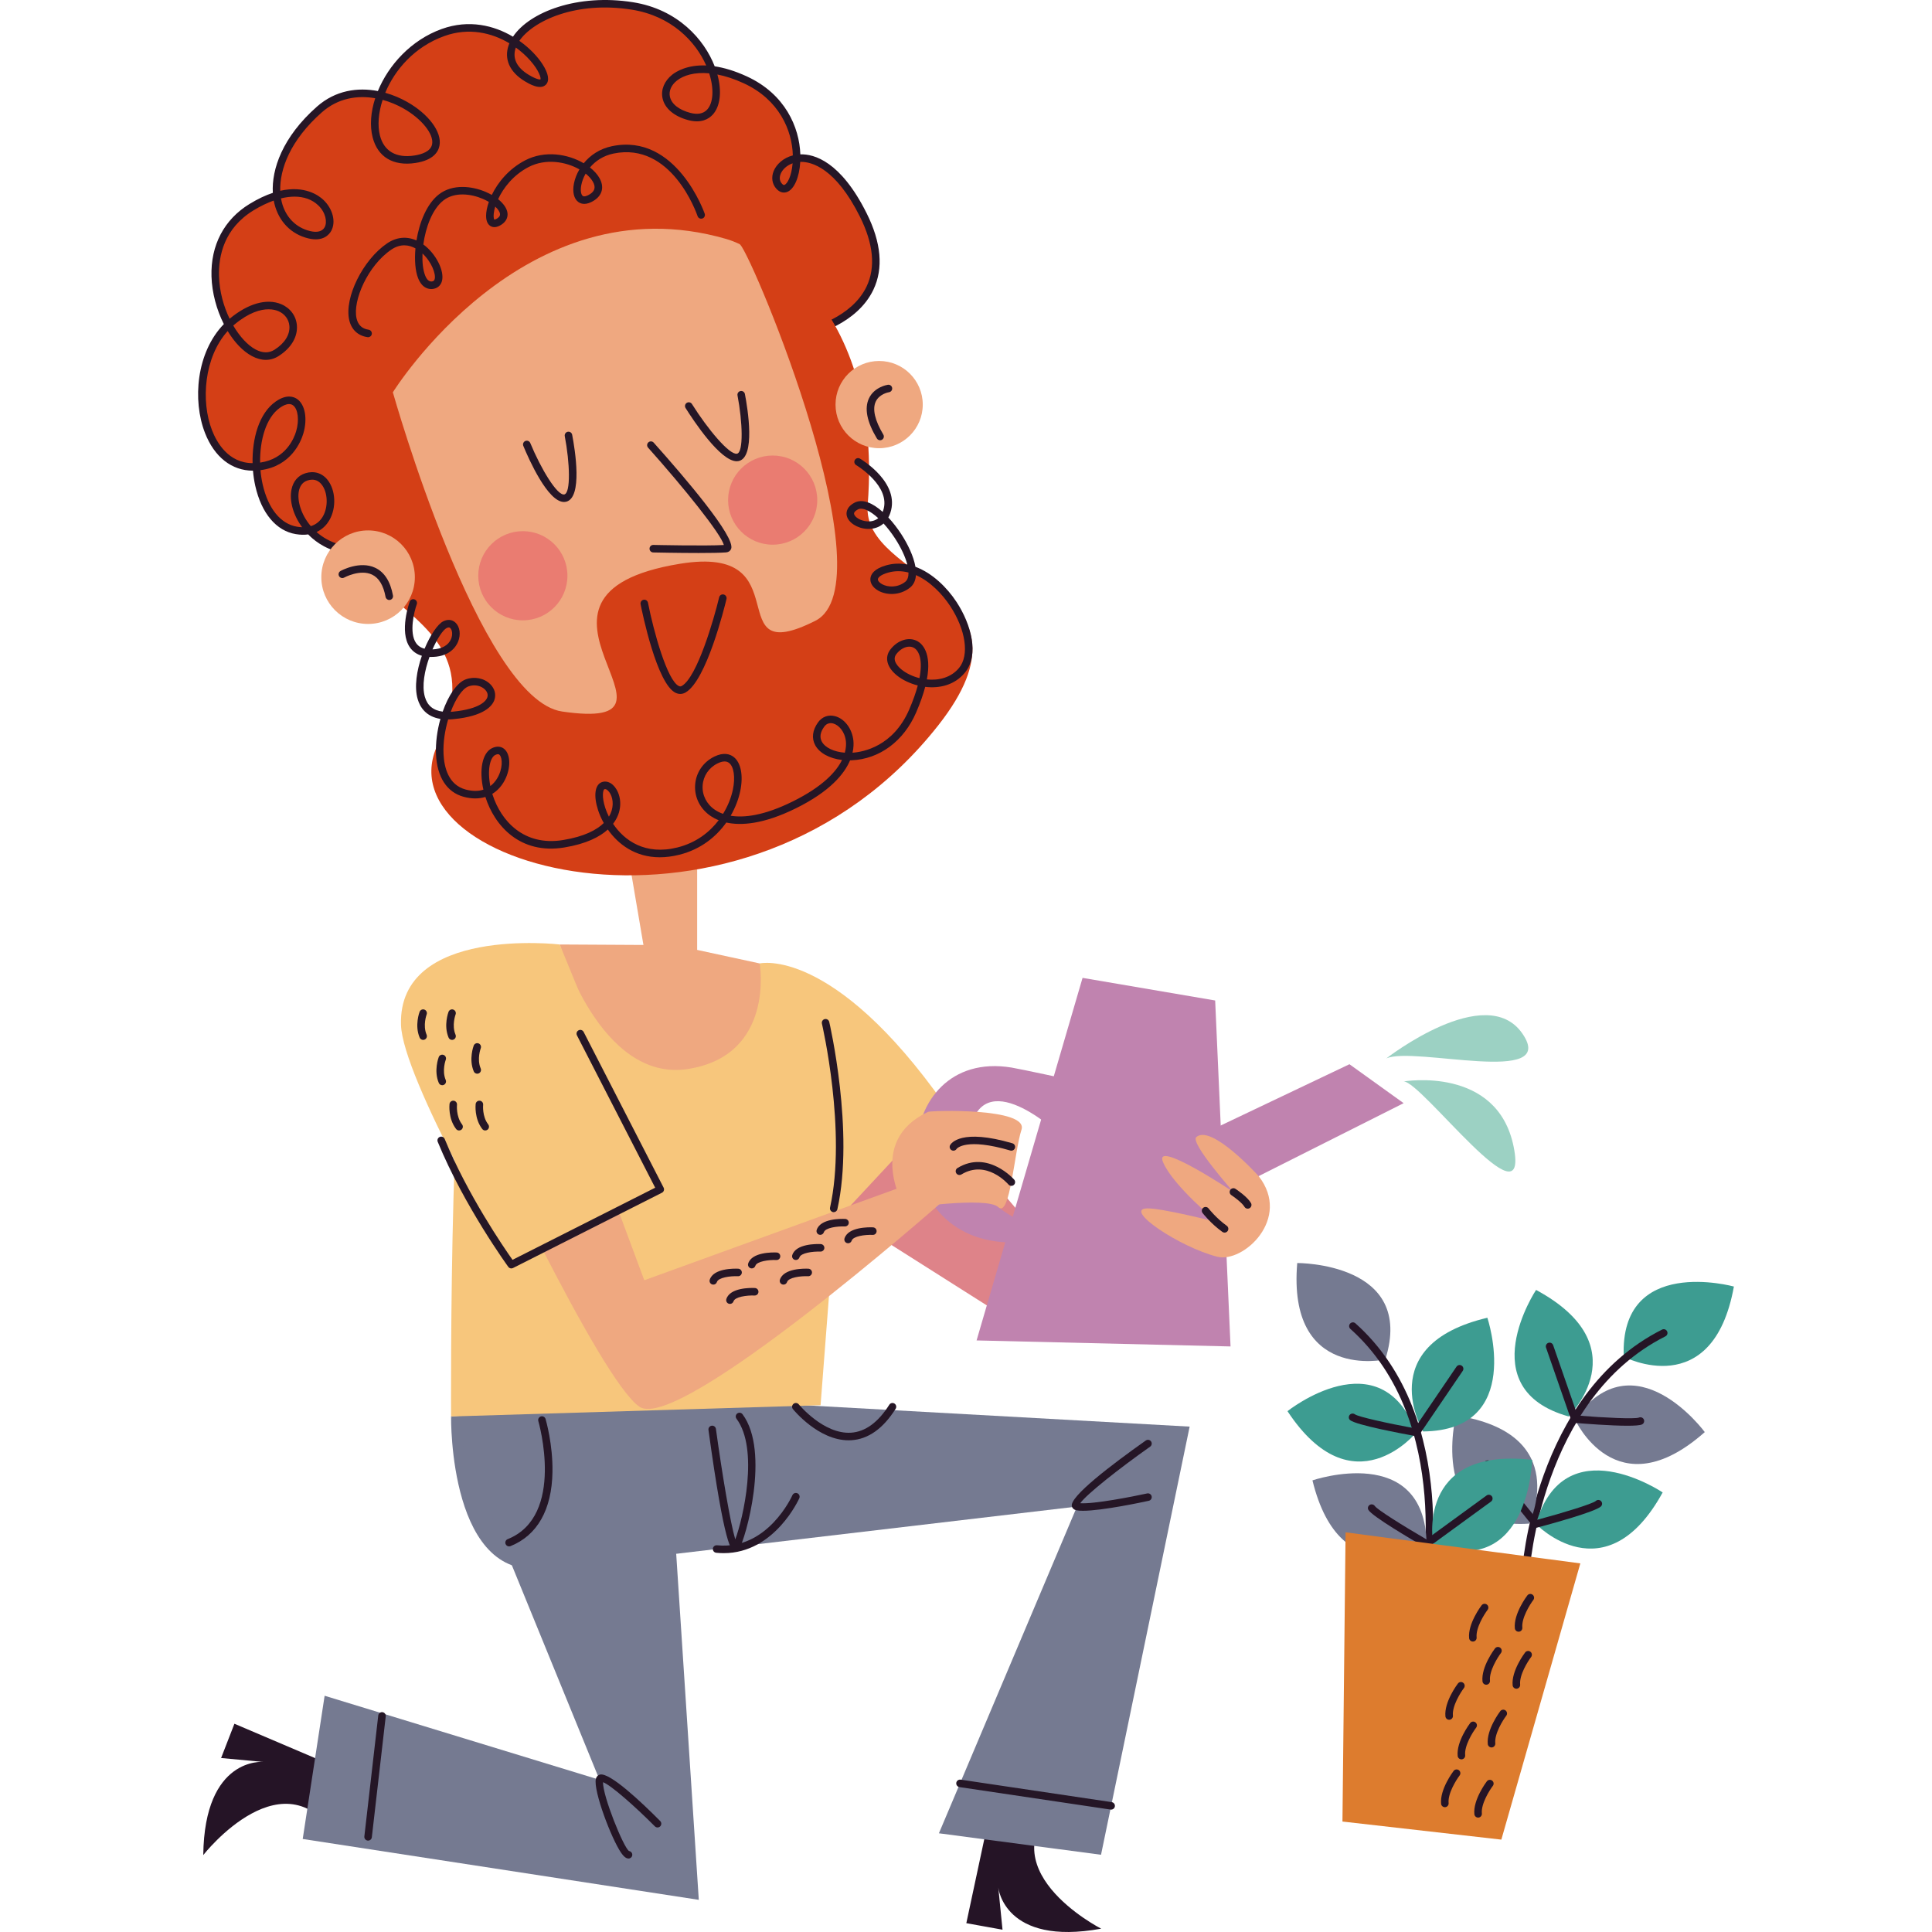 <?xml version="1.0" encoding="UTF-8"?>
<!-- Generator: Adobe Illustrator 25.1.0, SVG Export Plug-In . SVG Version: 6.00 Build 0)  -->
<svg xmlns="http://www.w3.org/2000/svg" xmlns:xlink="http://www.w3.org/1999/xlink" version="1.1" id="Capa_1" x="0px" y="0px" viewBox="0 0 500 500" style="enable-background:new 0 0 500 500;" xml:space="preserve" width="512" height="512">
<g>
	<g>
		<g>
			<path style="fill:#3D9C91;" d="M420.226,351.121c0,0,23.028,12.077,28.504-18.166     C448.73,332.955,419.118,324.765,420.226,351.121z"/>
			<path style="fill:#757A91;" d="M407.562,367.265c0,0,10.621,23.735,33.633,3.362     C441.195,370.627,422.997,345.873,407.562,367.265z"/>
			<path style="fill:#3D9C91;" d="M405.938,366.57c0,0,18.638-18.132-8.403-32.739C397.535,333.831,380.544,359.429,405.938,366.57z     "/>
			<path style="fill:#251426;" d="M394.837,408.05c0.514,0,0.944-0.401,0.972-0.919c0.027-0.449,2.932-45.055,35.2-61.289     c0.48-0.242,0.675-0.828,0.433-1.308c-0.241-0.482-0.827-0.676-1.308-0.433c-33.284,16.746-36.245,62.46-36.269,62.919     c-0.03,0.538,0.381,0.997,0.917,1.028C394.801,408.049,394.82,408.05,394.837,408.05z"/>
			<path style="fill:#251426;" d="M421.197,368.98c1.821,0,3.229-0.091,3.751-0.335c0.488-0.227,0.698-0.808,0.471-1.295     c-0.227-0.485-0.801-0.694-1.287-0.475c-1.057,0.399-8.767,0.049-15.856-0.53l-6.323-18.218c-0.179-0.509-0.733-0.776-1.241-0.6     c-0.508,0.176-0.776,0.732-0.601,1.24l6.533,18.818c0.128,0.363,0.457,0.619,0.839,0.651     C410.058,368.451,416.82,368.98,421.197,368.98z"/>
			<path style="fill:#3D9C91;" d="M397.5,394.415c0,0,18.002,18.764,32.797-8.175C430.297,386.24,404.818,369.072,397.5,394.415z"/>
			<path style="fill:#757A91;" d="M395.736,394.309c0,0,11.433-23.355-18.95-27.989C376.786,366.32,369.422,396.148,395.736,394.309     z"/>
			<path style="fill:#251426;" d="M397.501,395.389c0.084,0,0.167-0.01,0.251-0.032c3.538-0.943,15.188-4.124,16.581-5.504     c0.382-0.379,0.384-0.995,0.006-1.378c-0.377-0.381-0.989-0.384-1.372-0.011c-0.859,0.73-8.237,3-15.104,4.846l-12.097-15.018     c-0.339-0.421-0.955-0.485-1.37-0.147c-0.419,0.337-0.485,0.951-0.148,1.369l12.494,15.512     C396.93,395.259,397.21,395.389,397.501,395.389z"/>
		</g>
		<g>
			<path style="fill:#757A91;" d="M358.522,351.826c0,0-25.377,5.672-22.799-24.954     C335.723,326.872,366.446,326.666,358.522,351.826z"/>
			<path style="fill:#3D9C91;" d="M366.551,370.709c0,0-16.428,20.156-33.35-5.501C333.201,365.208,357.211,346.039,366.551,370.709     z"/>
			<path style="fill:#3D9C91;" d="M368.3,370.46c0,0-13.281-22.355,16.629-29.427C384.929,341.033,394.677,370.169,368.3,370.46z"/>
			<path style="fill:#251426;" d="M368.487,413.433c0.451,0,0.856-0.315,0.951-0.774c0.095-0.451,9.124-45.362-18.658-70.188     c-0.403-0.357-1.016-0.324-1.376,0.078c-0.358,0.401-0.324,1.017,0.078,1.376c26.934,24.067,18.14,67.895,18.049,68.334     c-0.11,0.527,0.226,1.043,0.754,1.153C368.352,413.427,368.421,413.433,368.487,413.433z"/>
			<path style="fill:#251426;" d="M366.55,371.683c0.32,0,0.622-0.157,0.805-0.426l11.2-16.471c0.303-0.445,0.188-1.051-0.257-1.354     c-0.441-0.3-1.05-0.188-1.353,0.258l-10.845,15.947c-7.001-1.287-14.546-2.956-15.45-3.614c-0.421-0.31-1.037-0.243-1.362,0.169     c-0.323,0.413-0.285,0.99,0.116,1.328c1.499,1.264,13.37,3.494,16.972,4.147C366.434,371.678,366.493,371.683,366.55,371.683z"/>
			<path style="fill:#757A91;" d="M369.205,399.541c0,0-22.263,13.436-29.542-16.424     C339.663,383.118,368.731,373.167,369.205,399.541z"/>
			<path style="fill:#3D9C91;" d="M370.936,399.898c0,0-4.965-25.524,25.577-22.097     C396.513,377.801,395.867,408.517,370.936,399.898z"/>
			<path style="fill:#251426;" d="M369.205,400.515c0.202,0,0.403-0.063,0.575-0.186l16.099-11.729     c0.434-0.317,0.529-0.927,0.213-1.362c-0.318-0.437-0.929-0.53-1.362-0.214l-15.585,11.357     c-6.158-3.574-12.698-7.689-13.328-8.612c-0.295-0.434-0.896-0.579-1.34-0.301c-0.443,0.28-0.601,0.836-0.339,1.29     c0.988,1.695,11.41,7.797,14.58,9.627C368.87,400.473,369.037,400.515,369.205,400.515z"/>
		</g>
		<polygon style="fill:#DD7C2E;" points="388.546,476.093 408.99,404.604 348.233,396.565 347.426,471.414   "/>
		<path style="fill:#251426;" d="M392.439,437.039c0.032,0,0.065-0.002,0.097-0.005c0.537-0.052,0.927-0.53,0.875-1.066    c-0.245-2.473,1.97-5.99,2.843-7.137c0.327-0.428,0.244-1.04-0.185-1.366c-0.421-0.324-1.035-0.244-1.364,0.185    c-0.148,0.194-3.602,4.776-3.235,8.511C391.522,436.663,391.944,437.039,392.439,437.039z"/>
		<path style="fill:#251426;" d="M393.008,422.285c0.032,0,0.065-0.002,0.097-0.005c0.537-0.052,0.927-0.53,0.875-1.066    c-0.244-2.464,1.97-5.989,2.843-7.139c0.323-0.428,0.242-1.04-0.186-1.365c-0.43-0.325-1.041-0.245-1.364,0.186    c-0.148,0.193-3.6,4.776-3.233,8.511C392.091,421.909,392.513,422.285,393.008,422.285z"/>
		<path style="fill:#251426;" d="M384.633,436.005c0.032,0,0.065-0.002,0.099-0.005c0.535-0.053,0.925-0.53,0.873-1.066    c-0.245-2.464,1.968-5.988,2.841-7.138c0.325-0.428,0.244-1.039-0.185-1.365c-0.428-0.325-1.041-0.243-1.364,0.185    c-0.148,0.194-3.602,4.776-3.231,8.511C383.716,435.63,384.139,436.005,384.633,436.005z"/>
		<path style="fill:#251426;" d="M381.176,424.832c0.032,0,0.065-0.002,0.097-0.005c0.537-0.052,0.927-0.53,0.875-1.066    c-0.245-2.473,1.97-5.99,2.843-7.137c0.327-0.428,0.244-1.04-0.185-1.366c-0.422-0.323-1.037-0.245-1.364,0.185    c-0.148,0.194-3.602,4.776-3.235,8.511C380.259,424.456,380.681,424.832,381.176,424.832z"/>
		<path style="fill:#251426;" d="M386.007,452.236c0.032,0,0.065-0.002,0.097-0.005c0.537-0.052,0.927-0.53,0.875-1.066    c-0.245-2.473,1.968-5.99,2.841-7.138c0.327-0.428,0.244-1.039-0.185-1.365c-0.422-0.324-1.039-0.245-1.364,0.186    c-0.148,0.193-3.6,4.775-3.233,8.51C385.09,451.86,385.513,452.236,386.007,452.236z"/>
		<path style="fill:#251426;" d="M375.043,445.075c0.032,0,0.065-0.002,0.097-0.005c0.537-0.052,0.927-0.53,0.875-1.066    c-0.245-2.473,1.97-5.99,2.843-7.137c0.327-0.428,0.244-1.04-0.185-1.366c-0.422-0.323-1.035-0.245-1.364,0.185    c-0.148,0.194-3.602,4.776-3.235,8.511C374.126,444.699,374.548,445.075,375.043,445.075z"/>
		<path style="fill:#251426;" d="M378.213,455.318c0.032,0,0.065-0.002,0.097-0.005c0.537-0.052,0.927-0.53,0.875-1.066    c-0.245-2.473,1.969-5.99,2.843-7.137c0.327-0.428,0.244-1.04-0.185-1.366c-0.422-0.323-1.037-0.245-1.364,0.185    c-0.148,0.194-3.602,4.776-3.235,8.511C377.296,454.942,377.718,455.318,378.213,455.318z"/>
		<path style="fill:#251426;" d="M382.534,470.39c0.032,0,0.065-0.002,0.097-0.004c0.537-0.053,0.927-0.531,0.875-1.066    c-0.245-2.474,1.968-5.991,2.841-7.139c0.327-0.428,0.244-1.039-0.185-1.365c-0.422-0.323-1.039-0.245-1.364,0.186    c-0.148,0.193-3.6,4.775-3.233,8.509C381.617,470.015,382.04,470.39,382.534,470.39z"/>
		<path style="fill:#251426;" d="M373.928,467.7c0.032,0,0.065-0.002,0.097-0.005c0.537-0.052,0.927-0.53,0.875-1.066    c-0.245-2.473,1.969-5.99,2.843-7.137c0.327-0.428,0.244-1.04-0.185-1.366c-0.422-0.324-1.035-0.244-1.364,0.185    c-0.148,0.194-3.602,4.776-3.235,8.511C373.01,467.324,373.433,467.7,373.928,467.7z"/>
	</g>
	<g>
		<g>
			<path style="fill:#D43F16;" d="M209.778,85.815c0,0,25.803-5.824,13.638-30.189c-12.164-24.365-26.171-12.201-21.748-7.409     c4.423,4.792,10.411-18.696-8.757-27.543s-27.078,6.163-14.505,9.481c12.573,3.317,8.309-24.922-14.704-28.608     s-39.621,11.284-27.367,18.656s-2.122-18.799-21.658-11.795s-24.205,35.386-7.311,32.806c16.894-2.58-9.201-26.54-24.683-12.901     s-13.346,29.857-2.656,32.437s4.967-19.298-14.938-7.134s-3.492,43.994,6.46,37.728c9.952-6.266,1.344-18.799-11.492-8.109     s-9.15,38.313,5.963,37.587s14.744-22.287,5.898-16.114c-8.847,6.173-7.148,30.584,4.792,32.562s10.69-16.437,2.58-13.857     s0.492,24.785,20.335,17.553"/>
			<path style="fill:#251626;" d="M80.831,139.313c-0.371-0.321-0.729-0.657-1.068-1.006c-0.936,0.132-2.002,0.126-3.214-0.077     c-5.056-0.837-8.873-5.374-10.474-12.446c-0.285-1.265-0.489-2.604-0.605-3.974c-0.008,0-0.015,0-0.025,0     c-5.473-0.001-9.967-3.528-12.395-9.767c-3.284-8.436-2.232-20.843,4.879-28.165c-1.867-3.697-3.069-8.08-3.195-12.341     c-0.236-8.068,3.26-14.727,9.846-18.753c2.207-1.348,4.213-2.272,6.028-2.874c-0.341-6.085,2.474-14.438,11.431-22.329     c4.807-4.236,10.55-5.012,15.752-4.019c2.761-6.715,8.595-13.218,16.555-16.072c7.014-2.514,13.501-0.919,18.411,2.005     c4.264-6.389,16.721-11.215,31.097-8.91c11.579,1.854,18.418,9.63,21.105,16.577c2.381,0.353,5.159,1.15,8.359,2.627     c9.861,4.552,13.562,13.11,13.809,20.158c3.528-0.122,10.434,1.773,17.158,15.244c3.789,7.589,4.38,14.239,1.758,19.767     c-4.297,9.06-15.575,11.698-16.053,11.807c-0.529,0.115-1.048-0.212-1.165-0.736c-0.12-0.524,0.209-1.046,0.735-1.165     c0.108-0.024,10.827-2.529,14.723-10.74c2.352-4.96,1.766-11.037-1.741-18.063c-6.321-12.662-12.571-14.169-15.179-14.169     c-0.089-0.001-0.171,0.004-0.257,0.005c-0.226,4.004-1.583,7.112-3.42,7.789c-0.561,0.206-1.652,0.37-2.736-0.808     c-1.144-1.238-1.406-2.982-0.702-4.663c0.689-1.651,2.424-3.349,4.936-3.997c-0.16-6.481-3.534-14.435-12.685-18.659     c-2.5-1.154-4.788-1.883-6.841-2.28c1.203,4.362,0.761,8.275-1.227,10.416c-1.043,1.122-2.98,2.269-6.276,1.401     c-3.699-0.976-6.141-3.051-6.696-5.694c-0.459-2.185,0.474-4.451,2.495-6.063c1.01-0.805,3.874-2.61,8.809-2.39     c-2.715-6.183-8.961-12.798-19.217-14.441c-14.51-2.321-25.579,2.889-29.139,8.057c2.651,1.869,4.725,4.08,6.011,6.078     c1.538,2.383,1.846,4.252,0.868,5.261c-1.479,1.526-4.47-0.275-5.454-0.867c-3.962-2.382-5.477-5.823-4.156-9.439     c0.049-0.13,0.099-0.261,0.154-0.391c-4.548-2.723-10.493-4.152-16.825-1.882c-7.733,2.772-12.835,8.748-15.303,14.688     c2.038,0.568,3.958,1.391,5.665,2.358c5.577,3.158,9.024,7.799,8.38,11.288c-0.306,1.675-1.638,3.816-6.236,4.518     c-5.737,0.876-9.787-1.548-11.079-6.658c-0.759-2.994-0.487-6.531,0.674-10.098c-4.609-0.8-9.604-0.054-13.781,3.622     c-8.234,7.255-10.961,14.799-10.795,20.329c6.373-1.443,9.988,1.234,11.162,2.35c2.445,2.325,3.302,5.698,2.036,8.02     c-0.489,0.899-2.044,2.892-5.929,1.955c-4.432-1.069-7.631-4.338-8.778-8.966c-0.067-0.268-0.126-0.544-0.177-0.826     c-1.68,0.591-3.442,1.44-5.248,2.543c-7.644,4.671-9.065,11.841-8.913,17.033c0.118,3.996,1.195,7.818,2.744,11.01     c0.002-0.001,0.004-0.003,0.006-0.005c4.753-3.956,9.619-5.33,13.341-3.768c2.341,0.981,3.859,3.023,4.061,5.463     c0.247,3.011-1.49,5.923-4.767,7.987c-2.048,1.288-4.422,1.284-6.862-0.016c-2.356-1.256-4.531-3.576-6.283-6.477     c-6.106,6.764-6.98,18.155-4.057,25.662c1.25,3.215,4.257,8.495,10.504,8.525c-0.131-6.329,1.652-12.926,5.99-15.953     c2.847-1.987,4.725-1.231,5.593-0.607c2.032,1.466,2.668,5.126,1.547,8.901c-0.601,2.03-3.128,8.446-11.082,9.474     c0.105,1.264,0.293,2.502,0.559,3.678c1.416,6.26,4.656,10.252,8.892,10.954c0.466,0.077,0.904,0.12,1.317,0.133     c-2.266-3.101-3.357-6.774-2.742-9.777c0.43-2.104,1.692-3.588,3.551-4.18c2.232-0.711,4.339-0.097,5.762,1.687     c2.141,2.677,2.346,7.284,0.466,10.488c-0.561,0.957-1.581,2.239-3.294,3.025c0.057,0.051,0.116,0.102,0.175,0.153     c2.58,2.225,8.247,5.473,17.189,2.213c0.508-0.181,1.064,0.077,1.248,0.581c0.185,0.506-0.076,1.065-0.582,1.249     c-2.963,1.08-5.608,1.506-7.937,1.506C86.586,143.387,82.864,141.065,80.831,139.313z M79.585,124.342     c-1.482,0.471-2.03,1.735-2.232,2.714c-0.485,2.377,0.462,6.02,3.088,9.109c1.578-0.484,2.533-1.519,3.102-2.491     c1.448-2.47,1.307-6.264-0.306-8.286c-0.666-0.832-1.48-1.25-2.434-1.25C80.42,124.137,80.013,124.206,79.585,124.342z      M72.476,105.507c-3.642,2.54-5.252,8.435-5.157,14.215c6.677-0.955,8.805-6.355,9.315-8.074c0.86-2.898,0.508-5.807-0.82-6.766     c-0.304-0.219-0.645-0.309-0.997-0.309C74.019,104.572,73.151,105.035,72.476,105.507z M60.682,83.983     c-0.107,0.088-0.211,0.178-0.316,0.268c1.705,2.919,3.783,5.128,5.756,6.181c1.813,0.969,3.465,0.997,4.908,0.087     c2.641-1.663,4.049-3.914,3.863-6.178c-0.141-1.701-1.214-3.131-2.871-3.826c-0.518-0.218-1.37-0.47-2.525-0.47     C67.456,80.045,64.465,80.832,60.682,83.983z M72.723,51.342c0.053,0.316,0.118,0.622,0.19,0.92     c0.967,3.899,3.642,6.648,7.343,7.541c1.834,0.446,3.17,0.09,3.762-0.994c0.721-1.323,0.295-3.809-1.669-5.675     c-1.576-1.5-3.675-2.244-6.122-2.244C75.125,50.89,73.951,51.041,72.723,51.342z M202.046,44.966     c-0.238,0.572-0.512,1.669,0.337,2.59c0.369,0.398,0.552,0.33,0.632,0.301c0.725-0.267,1.838-2.211,2.114-5.59     C203.561,42.821,202.49,43.908,202.046,44.966z M98.321,35.039c1.031,4.08,4.198,5.926,8.898,5.211     c1.911-0.292,4.263-1.04,4.613-2.945c0.48-2.6-2.714-6.573-7.423-9.24c-1.621-0.917-3.448-1.695-5.385-2.219     C97.916,29.24,97.682,32.511,98.321,35.039z M175.172,20.864c-1.456,1.16-2.112,2.668-1.804,4.137     c0.4,1.895,2.327,3.431,5.288,4.212c1.897,0.498,3.364,0.217,4.348-0.844c1.621-1.745,1.821-5.403,0.533-9.394     C179.691,18.621,176.856,19.522,175.172,20.864z M139.873,20.566c0.177-0.363-0.329-2.272-2.637-4.89     c-1.039-1.177-2.299-2.335-3.741-3.375c-0.974,2.721,0.181,5.164,3.343,7.066c2.175,1.309,2.934,1.201,3.026,1.196     C139.869,20.564,139.873,20.564,139.873,20.566z"/>
		</g>
		<polygon style="fill:#DE8389;" points="215.766,312.733 264.908,343.866 315.169,327.291 308.701,321.284 275.3,327.291     237.426,282.805   "/>
		<path style="fill:#F7C67C;" d="M196.612,249.336c0,0,18.901-4.552,47.854,36.525l-28.463,30.562l-28.937-27.031L196.612,249.336z"/>
		<path style="fill:#757A91;" d="M116.739,366.586c0,0-0.683,44.188,25.272,39.034L116.739,366.586z"/>
		<path style="fill:#251426;" d="M257.484,463.096l-7.401,34.619l9.367,1.691l-1.089-10.898c0,0,1.497,15.209,26.623,10.633    c0,0-31.046-15.822-10.053-34.075L257.484,463.096z"/>
		<path style="fill:#251426;" d="M93.237,459.975l-32.57-13.872l-3.448,8.872l10.905,1.011c0,0-15.215-1.434-15.519,24.104    c0,0,21.456-27.456,35.367-3.365L93.237,459.975z"/>
		<path style="fill:#757A91;" d="M250.08,282.803"/>
		<g>
			<path style="fill:#C083AF;" d="M277.805,279.629c0,0-13.51-2.933-16.001-3.343c-31.624-5.207-34.092,45.377,0.365,45.271     l1.247-5.995c0,0-16.418-7.014-12.277-23.72c4.141-16.707,23.809,2.39,23.809,2.39L277.805,279.629z"/>
			<polygon style="fill:#C083AF;" points="280.166,253.071 252.737,346.903 318.463,348.459 314.483,258.926    "/>
			<polygon style="fill:#C083AF;" points="309.595,294.284 349.235,275.421 363.26,285.499 305.53,314.543    "/>
		</g>
		<polygon style="fill:#757A91;" points="172.36,361.688 180.846,491.677 78.342,475.925 84.013,438.859 155.155,460.605     116.739,366.586   "/>
		<polygon style="fill:#757A91;" points="172.36,361.688 307.88,369.207 284.945,480.01 242.991,474.452 278.727,389.896     166.971,403.062   "/>
		<path style="fill:#F7C67C;" d="M212.363,363.668l-95.625,2.919c0,0-0.626-113.53,6.936-114.421    c76.293-8.989,96.699,7.534,96.699,7.534L212.363,363.668z"/>
		<path style="fill:#EFA880;" d="M180.422,212.206v33.628l16.19,3.503c0,0,4.072,23.82-18.614,27.323    c-22.685,3.503-33.141-32.227-33.141-32.227l21.665,0.121l-4.904-28.845L180.422,212.206z"/>
		<path style="fill:#EFA880;" d="M101.671,101.528c0,0,33.995-54.804,86.227-39.699c39.079,11.301,53.056,137.805-7.05,144.084    C138.242,210.364,88.924,131.609,101.671,101.528z"/>
		<path style="fill:#D43F16;" d="M101.671,101.528c0,0,22.401,79.489,43.797,82.611c38.399,5.603-19.251-30.078,30.466-38.23    c31.88-5.227,9.701,27.473,35.041,14.77c19.058-9.554-15.708-93.161-19.389-97.363c-3.682-4.202,37.596,9.106,32.965,67.406    c-1.553,19.554,46.355,21.315,18.26,57.007c-49.876,63.363-144.809,37.354-129.529,4.942    C134.303,148.082,59.063,161.48,101.671,101.528z"/>
		<path style="fill:#251626;" d="M180.816,143.115c2.913,0,5.625-0.039,7.115-0.158c0.605-0.049,1.073-0.379,1.284-0.906    c1.22-3.046-12.03-18.532-20.036-27.493c-0.358-0.404-0.974-0.436-1.376-0.078c-0.402,0.359-0.436,0.975-0.078,1.376    c9.301,10.411,18.839,22.29,19.609,25.189c-4.618,0.282-18.1-0.015-18.239-0.018c-0.565-0.011-0.984,0.416-0.995,0.952    c-0.011,0.539,0.415,0.984,0.953,0.996C169.44,142.983,175.467,143.115,180.816,143.115z"/>
		<path style="fill:#251626;" d="M176.058,179.59c0.457,0,0.91-0.123,1.342-0.366c5.429-3.067,10.099-22.041,10.614-24.194    c0.126-0.523-0.198-1.048-0.721-1.174c-0.529-0.126-1.05,0.199-1.174,0.721c-1.345,5.622-5.703,20.706-9.678,22.95    c-0.247,0.14-0.464,0.15-0.736,0.027c-3.005-1.382-6.508-13.963-8.011-21.569c-0.103-0.529-0.622-0.874-1.144-0.768    c-0.529,0.105-0.872,0.617-0.767,1.145c0.417,2.114,4.219,20.715,9.107,22.962C175.276,179.5,175.67,179.59,176.058,179.59z"/>
		<path style="fill:#251626;" d="M145.966,129.913c0.164,0,0.325-0.016,0.487-0.051c4.417-0.951,2.36-13.518,1.625-17.347    c-0.101-0.529-0.603-0.874-1.142-0.774c-0.527,0.102-0.873,0.613-0.773,1.141c1.311,6.835,1.585,14.708-0.122,15.075    c-1.813,0.372-6.017-6.559-8.807-13.304c-0.206-0.498-0.774-0.735-1.273-0.528c-0.497,0.206-0.733,0.775-0.527,1.272    C136.88,118.888,141.776,129.913,145.966,129.913z"/>
		<path style="fill:#251626;" d="M190.661,119.37c0.169,0,0.335-0.017,0.495-0.051c4.415-0.952,2.36-13.518,1.625-17.347    c-0.101-0.528-0.622-0.877-1.14-0.774c-0.529,0.102-0.875,0.613-0.774,1.141c1.311,6.835,1.583,14.707-0.122,15.075    c-1.95,0.406-7.577-6.342-11.669-12.85c-0.287-0.457-0.894-0.589-1.342-0.306c-0.457,0.286-0.594,0.888-0.306,1.343    C179.51,108.914,186.423,119.37,190.661,119.37z"/>
		<circle style="fill:#EFA880;" cx="95.261" cy="149.375" r="12.103"/>
		<circle style="fill:#EFA880;" cx="227.521" cy="104.707" r="11.288"/>
		<path style="fill:#251626;" d="M100.742,155.277c0.059,0,0.118-0.005,0.177-0.016c0.531-0.097,0.881-0.604,0.784-1.134    c-0.67-3.645-2.215-6.062-4.596-7.184c-4.006-1.891-8.784,0.722-8.985,0.833c-0.47,0.262-0.637,0.853-0.377,1.323    c0.259,0.471,0.856,0.641,1.323,0.38c0.04-0.022,4.122-2.233,7.216-0.771c1.775,0.84,2.953,2.782,3.501,5.771    C99.872,154.949,100.281,155.277,100.742,155.277z"/>
		<path style="fill:#251626;" d="M227.766,113.94c0.171,0,0.344-0.045,0.5-0.139c0.462-0.276,0.613-0.874,0.335-1.336    c-2.192-3.658-2.868-6.613-1.954-8.543c0.963-2.032,3.395-2.411,3.42-2.415c0.533-0.078,0.902-0.573,0.824-1.106    c-0.08-0.533-0.582-0.905-1.106-0.822c-0.143,0.021-3.494,0.544-4.898,3.508c-1.224,2.583-0.537,6.075,2.044,10.378    C227.113,113.772,227.435,113.94,227.766,113.94z"/>
		<circle style="fill:#EA7C71;" cx="135.311" cy="149.004" r="11.538"/>
		<circle style="fill:#EA7C71;" cx="199.967" cy="129.426" r="11.538"/>
		<path style="fill:#251626;" d="M157.307,214.675c-2.086,1.892-5.545,3.717-11.284,4.654c-11.37,1.857-17.998-5.534-20.403-13.069    c-0.002-0.003-0.002-0.005-0.002-0.008c-1.675,0.512-3.579,0.512-5.629-0.044c-4.339-1.174-6.877-5.083-7.149-11.005    c-0.137-2.981,0.31-6.201,1.14-9.152c-3.726-0.598-5.265-2.99-5.888-5.134c-0.919-3.18-0.23-7.421,1.088-11.203    c-1.342-0.384-2.396-1.133-3.145-2.24c-2.74-4.047-0.116-11.451-0.004-11.765c0.185-0.506,0.748-0.767,1.246-0.585    c0.506,0.182,0.769,0.74,0.588,1.246c-0.676,1.877-2.03,7.337-0.215,10.013c0.514,0.757,1.248,1.254,2.23,1.5    c1.469-3.518,3.385-6.357,4.824-7.084c1.155-0.583,2.304-0.467,3.159,0.321c1.163,1.075,1.442,3.12,0.681,4.972    c-0.508,1.235-2.243,4.099-7.376,3.916c-0.006,0-0.011,0-0.015,0c-1.264,3.487-2.025,7.48-1.189,10.366    c0.647,2.234,2.164,3.489,4.607,3.796c1.461-4.162,3.663-7.493,5.956-8.346c2.213-0.823,4.757-0.331,6.337,1.225    c1.178,1.16,1.579,2.699,1.075,4.12c-0.54,1.52-2.632,4.185-10.578,4.947c-0.483,0.047-0.942,0.07-1.378,0.075    c-0.837,2.813-1.332,5.972-1.197,8.921c0.162,3.542,1.286,8.016,5.713,9.215c1.893,0.51,3.404,0.427,4.603,0.04    c-1.153-5.063-0.301-9.502,2.211-10.734c1.34-0.656,2.594-0.492,3.448,0.449c1.545,1.694,1.338,5.471-0.462,8.422    c-0.774,1.268-1.753,2.255-2.891,2.946c0.021,0.072,0.044,0.145,0.069,0.217c2.158,6.76,8.082,13.399,18.234,11.737    c5.606-0.914,8.765-2.669,10.544-4.404c-0.647-1.152-1.134-2.29-1.473-3.327c-1.201-3.688-0.845-6.526,0.904-7.23    c0.951-0.382,2.021-0.133,2.929,0.691c1.397,1.271,2.481,4.055,1.558,7.164c-0.244,0.821-0.689,1.84-1.505,2.906    c2.864,4.277,8.259,8.232,16.692,6.108c4.771-1.201,8.262-3.918,10.633-7.04c-0.813-0.323-1.479-0.69-2.011-1.045    c-2.765-1.841-4.291-4.855-4.086-8.064c0.202-3.165,2.048-5.909,4.936-7.339c2.493-1.231,4.116-0.638,5.041,0.078    c1.884,1.459,2.537,4.843,1.703,8.833c-0.421,2.01-1.235,4.226-2.483,6.379c3.374,0.554,8.519,0.044,16.068-3.695    c7.79-3.856,11.267-7.713,12.753-10.737c-3.225-0.375-5.827-1.772-6.944-3.831c-0.97-1.793-0.71-3.888,0.733-5.897    c1.052-1.464,2.704-2.068,4.426-1.601c2.479,0.664,4.424,3.272,4.731,6.342c0.074,0.755,0.07,1.819-0.225,3.107    c2.752-0.19,10.527-1.603,14.671-11.189c1.014-2.346,1.734-4.412,2.213-6.213c-2.068-0.523-3.952-1.441-5.34-2.544    c-2.658-2.113-3.334-4.7-1.76-6.752c1.928-2.514,4.929-3.4,7.119-2.107c1.056,0.619,3.642,2.897,2.335,9.841    c3.058,0.312,6.249-0.451,8.337-2.986c2.683-3.258,1.741-9.831-2.291-15.985c-2.08-3.173-5.242-6.426-8.875-8.027    c-0.091,1.345-0.573,2.489-1.581,3.276c-2.738,2.135-6.156,1.886-8.173,0.748c-1.41-0.794-2.167-1.992-2.025-3.207    c0.122-1.03,0.919-2.444,4.034-3.336c1.882-0.538,3.73-0.567,5.509-0.219c-0.5-1.953-1.587-4.32-3.184-6.774    c-0.938-1.441-1.949-2.743-2.961-3.848c-1.111,0.99-2.578,1.478-4.257,1.401c-2.561-0.14-4.875-1.642-5.269-3.42    c-0.137-0.616-0.217-2.173,1.981-3.346c2.091-1.12,4.757,0.073,7.313,2.367c0.044-0.107,0.086-0.217,0.124-0.332    c2.141-6.308-6.889-11.723-6.98-11.777c-0.462-0.273-0.617-0.87-0.344-1.333c0.272-0.463,0.87-0.62,1.332-0.346    c0.43,0.253,10.489,6.274,7.838,14.082c-0.139,0.41-0.308,0.794-0.504,1.148c1.201,1.29,2.348,2.783,3.362,4.341    c1.692,2.601,3.185,5.715,3.652,8.43c4.413,1.623,8.215,5.406,10.637,9.105c3.802,5.8,5.945,13.705,2.165,18.292    c-2.672,3.241-6.595,4.115-10.274,3.671c-0.495,1.899-1.25,4.094-2.344,6.625c-3.214,7.434-9.452,12.062-16.685,12.381    c-0.141,0.006-0.28,0.01-0.419,0.013c-1.479,3.51-5.178,8.035-13.967,12.386c-8.517,4.217-14.314,4.531-18.06,3.704    c-2.609,3.676-6.582,6.933-12.129,8.33c-1.823,0.459-3.517,0.665-5.09,0.665C164.325,221.866,159.941,218.43,157.307,214.675z     M156.413,204.251c-0.327,0.132-0.755,1.813,0.223,4.819c0.234,0.718,0.548,1.491,0.948,2.281    c0.358-0.587,0.582-1.136,0.721-1.606c0.653-2.202-0.01-4.267-1.003-5.169c-0.158-0.146-0.44-0.358-0.712-0.358    C156.531,204.218,156.47,204.228,156.413,204.251z M185.697,197.573c-2.257,1.117-3.697,3.254-3.855,5.716    c-0.162,2.505,1.043,4.867,3.222,6.318c0.527,0.351,1.206,0.714,2.063,1.013c1.296-2.106,2.129-4.302,2.542-6.281    c0.66-3.156,0.263-5.926-0.988-6.893c-0.327-0.253-0.717-0.38-1.172-0.38C186.985,197.066,186.38,197.234,185.697,197.573z     M128.174,195.383c-1.383,0.678-2.086,3.969-1.275,8.05c0.807-0.61,1.368-1.34,1.737-1.943c1.528-2.504,1.427-5.282,0.687-6.094    c-0.069-0.074-0.192-0.209-0.464-0.209C128.691,195.187,128.471,195.237,128.174,195.383z M213.287,188.092    c-1.012,1.411-1.214,2.7-0.601,3.833c0.856,1.582,3.149,2.656,5.954,2.871c0.335-1.22,0.35-2.217,0.282-2.908    c-0.253-2.542-1.85-4.265-3.296-4.653c-0.192-0.051-0.407-0.088-0.636-0.088C214.436,187.149,213.81,187.363,213.287,188.092z     M121.209,177.652c-1.553,0.578-3.286,3.17-4.563,6.568c0.173-0.011,0.35-0.025,0.529-0.042c7.328-0.702,8.687-2.979,8.928-3.66    c0.341-0.955-0.234-1.713-0.605-2.079c-0.613-0.603-1.614-1.068-2.759-1.068C122.25,177.372,121.732,177.457,121.209,177.652z     M231.966,169.291c-1.25,1.631,0.582,3.37,1.427,4.042c1.201,0.954,2.811,1.726,4.563,2.167c0.866-4.518-0.008-7.003-1.402-7.823    c-0.375-0.22-0.795-0.324-1.235-0.324C234.184,167.353,232.917,168.051,231.966,169.291z M115.584,162.54    c-0.946,0.478-2.411,2.684-3.654,5.523c2.396-0.084,4.131-1.052,4.812-2.711c0.481-1.169,0.268-2.364-0.204-2.801    c-0.059-0.055-0.179-0.167-0.411-0.167C115.989,162.384,115.813,162.424,115.584,162.54z M229.836,148.195    c-1.859,0.531-2.58,1.221-2.636,1.689c-0.046,0.396,0.363,0.899,1.045,1.283c1.471,0.828,3.985,0.999,6.019-0.586    c0.601-0.47,0.877-1.311,0.854-2.414C233.414,147.725,231.633,147.68,229.836,148.195z M222.036,131.832    c-0.514,0.276-1.106,0.708-0.995,1.205c0.181,0.816,1.705,1.801,3.473,1.897c0.742,0.047,1.846-0.064,2.774-0.835    C225.163,132.157,223.189,131.22,222.036,131.832z"/>
		<path style="fill:#251626;" d="M187.303,401.954c13.2,0,19.493-14.069,19.558-14.218c0.215-0.493-0.01-1.067-0.502-1.282    c-0.491-0.211-1.068,0.009-1.283,0.502c-0.065,0.144-6.392,14.297-19.52,12.959c-0.529-0.049-1.014,0.334-1.068,0.871    c-0.055,0.536,0.335,1.013,0.87,1.068C186.022,401.922,186.671,401.954,187.303,401.954z"/>
		<path style="fill:#251626;" d="M162.664,480.985c0.478,0,0.896-0.352,0.963-0.841c0.074-0.533-0.299-1.024-0.832-1.098    c-1.418-0.898-6.828-14.254-6.734-17.814c1.994,0.715,8.289,6.262,13.417,11.424c0.379,0.383,0.995,0.383,1.378,0.004    c0.381-0.379,0.382-0.995,0.004-1.378c-4.763-4.794-13.098-12.715-15.629-12.013c-0.525,0.152-0.9,0.56-1.026,1.121    c-0.689,3.052,4.042,15.503,6.546,19.12c0.657,0.946,1.187,1.383,1.777,1.465C162.574,480.981,162.618,480.985,162.664,480.985z"/>
		<path style="fill:#251626;" d="M280.252,390.989c5.062,0,15.703-2.292,17.05-2.587c0.527-0.114,0.86-0.634,0.744-1.16    c-0.114-0.525-0.643-0.855-1.159-0.743c-3.796,0.83-13.815,2.793-17.318,2.529c1.629-2.32,10.085-8.983,18.087-14.637    c0.44-0.31,0.544-0.918,0.234-1.358c-0.314-0.441-0.925-0.539-1.357-0.233c-9.012,6.368-19.649,14.481-19.147,16.965    c0.11,0.546,0.533,0.951,1.132,1.082C278.965,390.946,279.555,390.989,280.252,390.989z"/>
		<path style="fill:#251626;" d="M190.286,401.399c0.386,0,0.754-0.202,0.997-0.561c1.648-2.449,8.108-25.174,0.881-34.835    c-0.325-0.431-0.936-0.519-1.364-0.197c-0.43,0.323-0.518,0.933-0.196,1.363c5.865,7.842,1.713,25.842-0.316,31.221    c-1.25-4.119-3.393-16.833-5.007-28.587c-0.072-0.535-0.575-0.912-1.098-0.833c-0.533,0.072-0.906,0.564-0.832,1.097    c4.217,30.731,5.939,31.131,6.673,31.303C190.113,401.39,190.201,401.399,190.286,401.399z"/>
		<path style="fill:#251626;" d="M131.749,400.207c0.122,0,0.244-0.022,0.363-0.07c6.938-2.781,10.696-9.406,10.866-19.158    c0.127-7.199-1.713-13.489-1.791-13.753c-0.152-0.516-0.7-0.804-1.21-0.657c-0.516,0.153-0.811,0.695-0.658,1.211    c0.072,0.245,7.064,24.538-7.933,30.55c-0.499,0.2-0.74,0.767-0.54,1.266C130.998,399.976,131.363,400.207,131.749,400.207z"/>
		<path style="fill:#251626;" d="M219.621,372.749c0.228,0,0.459-0.007,0.689-0.02c4.377-0.26,8.241-3,11.484-8.144    c0.287-0.455,0.15-1.057-0.304-1.343c-0.451-0.286-1.056-0.153-1.343,0.304c-2.889,4.579-6.234,7.015-9.946,7.238    c-7.06,0.421-13.412-7.255-13.476-7.332c-0.339-0.419-0.953-0.481-1.37-0.143c-0.417,0.34-0.481,0.952-0.143,1.37    C205.487,365.018,211.846,372.749,219.621,372.749z"/>
		<path style="fill:#EFA880;" d="M240.155,287.755c0.751-0.357,26.083-1.112,24.207,4.612c-1.875,5.724-2.96,22.903-5.98,20.049    c-3.02-2.854-24.127,0.317-24.127,0.317S223.713,295.564,240.155,287.755z"/>
		<path style="fill:#EFA880;" d="M325.732,304.379c0,0-12.225-13.566-16.137-10.095c-1.668,1.48,9.616,14.201,9.616,14.201    s-20.82-13.891-18.218-7.72c2.602,6.171,14.08,15.544,14.08,15.544s-14.351-3.681-18.223-3.576    c-6.226,0.169,8.384,10.025,18.192,12.51C321.753,326.943,334.339,315.352,325.732,304.379z"/>
		<path style="fill:#251626;" d="M261.738,306.901c0.226,0,0.453-0.078,0.637-0.237c0.407-0.352,0.451-0.968,0.099-1.375    c-0.068-0.077-6.845-7.775-14.675-3.008c-0.461,0.28-0.605,0.879-0.325,1.339c0.28,0.461,0.881,0.603,1.338,0.326    c6.441-3.918,11.958,2.348,12.19,2.617C261.194,306.787,261.466,306.901,261.738,306.901z"/>
		<path style="fill:#251626;" d="M261.738,297.794c0.422,0,0.811-0.275,0.934-0.7c0.152-0.516-0.143-1.057-0.66-1.209    c-13.273-3.893-15.866,0.007-16.118,0.464c-0.261,0.471-0.089,1.064,0.381,1.323c0.459,0.255,1.031,0.099,1.303-0.345    c0.093-0.121,2.422-2.937,13.885,0.428C261.556,297.782,261.647,297.794,261.738,297.794z"/>
		<path style="fill:#EFA880;" d="M237.426,305.693l-70.687,25.635l-19.888-53.537l-23.079,11.601c0,0,31.508,67.723,41.714,74.673    c10.206,6.95,77.864-52.622,77.864-52.622L237.426,305.693z"/>
		<path style="fill:#F7C67C;" d="M170.876,307.807l-38.544,19.483c0,0-28.159-48.19-28.556-62.089    c-0.734-25.668,41.081-20.769,41.081-20.769L170.876,307.807z"/>
		<path style="fill:#251626;" d="M322.907,312.803c0.166,0,0.331-0.041,0.483-0.128c0.466-0.266,0.63-0.862,0.363-1.329    c-0.915-1.601-3.692-3.466-4.006-3.674c-0.447-0.299-1.052-0.171-1.349,0.275c-0.297,0.448-0.173,1.053,0.274,1.35    c1.037,0.686,2.871,2.11,3.387,3.015C322.241,312.627,322.57,312.803,322.907,312.803z"/>
		<path style="fill:#251626;" d="M316.919,318.999c0.303,0,0.603-0.142,0.794-0.408c0.312-0.438,0.211-1.047-0.226-1.359    c-2.734-1.952-4.698-4.467-4.717-4.493c-0.331-0.425-0.944-0.501-1.366-0.173c-0.426,0.329-0.504,0.94-0.175,1.365    c0.086,0.112,2.15,2.761,5.125,4.886C316.525,318.94,316.723,318.999,316.919,318.999z"/>
		<path style="fill:#251626;" d="M132.332,328.265c0.148,0,0.299-0.034,0.44-0.105l38.545-19.484    c0.232-0.117,0.407-0.322,0.487-0.569c0.08-0.246,0.059-0.515-0.061-0.746l-20.696-40.297c-0.245-0.48-0.835-0.667-1.311-0.422    c-0.478,0.245-0.668,0.833-0.421,1.312l20.247,39.424l-36.924,18.665c-2.221-3.144-11.629-16.831-17.55-31.277    c-0.204-0.5-0.78-0.738-1.271-0.532c-0.499,0.204-0.736,0.773-0.533,1.27c6.81,16.61,18.148,32.205,18.262,32.36    C131.734,328.124,132.029,328.265,132.332,328.265z"/>
		<path style="fill:#251626;" d="M215.766,313.707c0.447,0,0.851-0.309,0.951-0.764c4.455-20.12-2.044-48.196-2.11-48.476    c-0.122-0.522-0.645-0.849-1.17-0.726c-0.523,0.124-0.849,0.648-0.725,1.171c0.065,0.278,6.46,27.928,2.103,47.611    c-0.116,0.525,0.215,1.046,0.74,1.162C215.627,313.699,215.698,313.707,215.766,313.707z"/>
		<path style="fill:#251626;" d="M194.56,328.265c0.413,0,0.797-0.264,0.929-0.679c0.369-1.159,3.473-1.576,5.433-1.494    c0.561,0.033,0.993-0.396,1.014-0.931c0.023-0.538-0.392-0.991-0.931-1.015c-1.068-0.047-6.426-0.127-7.374,2.851    c-0.164,0.513,0.12,1.06,0.634,1.224C194.362,328.251,194.463,328.265,194.56,328.265z"/>
		<path style="fill:#251626;" d="M188.912,337.45c0.413,0,0.797-0.264,0.929-0.679c0.369-1.159,3.446-1.577,5.433-1.493    c0.539,0.019,0.993-0.395,1.014-0.931c0.023-0.538-0.392-0.991-0.931-1.015c-1.066-0.05-6.426-0.127-7.374,2.85    c-0.164,0.513,0.12,1.06,0.634,1.224C188.715,337.436,188.815,337.45,188.912,337.45z"/>
		<path style="fill:#251626;" d="M184.61,332.457c0.413,0,0.797-0.264,0.929-0.679c0.369-1.159,3.442-1.578,5.433-1.493    c0.54,0.027,0.993-0.395,1.014-0.931c0.023-0.538-0.392-0.991-0.931-1.015c-1.069-0.053-6.426-0.127-7.374,2.85    c-0.164,0.513,0.12,1.06,0.634,1.224C184.412,332.443,184.513,332.457,184.61,332.457z"/>
		<path style="fill:#251626;" d="M212.288,319.576c0.413,0,0.797-0.265,0.929-0.679c0.369-1.159,3.446-1.579,5.431-1.493    c0.533,0.006,0.993-0.395,1.014-0.931c0.023-0.538-0.392-0.991-0.931-1.015c-1.066-0.049-6.428-0.127-7.372,2.85    c-0.164,0.513,0.122,1.061,0.634,1.224C212.092,319.562,212.191,319.576,212.288,319.576z"/>
		<path style="fill:#251626;" d="M219.49,321.755c0.413,0,0.797-0.264,0.929-0.679c0.369-1.159,3.439-1.57,5.431-1.493    c0.561,0.034,0.993-0.396,1.014-0.931c0.023-0.538-0.392-0.991-0.931-1.015c-1.069-0.047-6.426-0.127-7.372,2.85    c-0.164,0.513,0.122,1.061,0.634,1.224C219.294,321.741,219.393,321.755,219.49,321.755z"/>
		<path style="fill:#251626;" d="M202.767,332.457c0.413,0,0.797-0.264,0.929-0.679c0.369-1.159,3.442-1.578,5.433-1.493    c0.537,0.027,0.993-0.395,1.014-0.931c0.023-0.538-0.392-0.991-0.931-1.015c-1.064-0.053-6.426-0.127-7.374,2.85    c-0.164,0.513,0.12,1.06,0.634,1.224C202.57,332.443,202.67,332.457,202.767,332.457z"/>
		<path style="fill:#251626;" d="M205.968,326.086c0.413,0,0.797-0.264,0.929-0.679c0.369-1.159,3.471-1.573,5.433-1.494    c0.533,0.005,0.993-0.395,1.014-0.931c0.023-0.538-0.392-0.991-0.931-1.015c-1.066-0.048-6.428-0.127-7.374,2.851    c-0.164,0.513,0.12,1.06,0.634,1.224C205.77,326.072,205.871,326.086,205.968,326.086z"/>
		<path style="fill:#251626;" d="M114.452,280.853c0.127,0,0.257-0.025,0.381-0.078c0.495-0.21,0.727-0.782,0.516-1.277    c-1.033-2.433,0.004-5.2,0.013-5.227c0.192-0.502-0.059-1.066-0.561-1.258c-0.499-0.192-1.066,0.058-1.258,0.561    c-0.055,0.143-1.324,3.537,0.013,6.685C113.714,280.631,114.073,280.853,114.452,280.853z"/>
		<path style="fill:#251626;" d="M116.992,269.128c0.127,0,0.257-0.025,0.381-0.078c0.495-0.21,0.727-0.782,0.516-1.277    c-1.024-2.412,0.004-5.202,0.015-5.23c0.188-0.502-0.065-1.065-0.567-1.255c-0.491-0.189-1.062,0.059-1.254,0.561    c-0.055,0.144-1.324,3.538,0.013,6.685C116.254,268.905,116.614,269.128,116.992,269.128z"/>
		<path style="fill:#251626;" d="M109.504,269.128c0.127,0,0.257-0.025,0.381-0.078c0.495-0.21,0.727-0.782,0.516-1.277    c-1.024-2.412,0.004-5.202,0.015-5.23c0.188-0.502-0.065-1.065-0.567-1.255c-0.491-0.189-1.062,0.059-1.254,0.561    c-0.055,0.144-1.324,3.538,0.013,6.685C108.766,268.905,109.126,269.128,109.504,269.128z"/>
		<path style="fill:#251626;" d="M123.506,277.875c0.127,0,0.257-0.025,0.381-0.078c0.495-0.21,0.727-0.782,0.516-1.277    c-1.033-2.433,0.004-5.2,0.013-5.227c0.192-0.502-0.059-1.066-0.561-1.258c-0.499-0.191-1.064,0.058-1.258,0.561    c-0.055,0.143-1.324,3.538,0.013,6.685C122.768,277.653,123.127,277.875,123.506,277.875z"/>
		<path style="fill:#251626;" d="M118.811,292.566c0.209,0,0.419-0.067,0.596-0.204c0.426-0.329,0.504-0.941,0.175-1.367    c-1.604-2.071-1.317-5.031-1.313-5.061c0.055-0.535-0.331-1.014-0.866-1.071c-0.523-0.059-1.012,0.327-1.071,0.862    c-0.017,0.152-0.384,3.758,1.709,6.463C118.233,292.435,118.52,292.566,118.811,292.566z"/>
		<path style="fill:#251626;" d="M125.578,292.566c0.209,0,0.419-0.067,0.596-0.204c0.426-0.329,0.504-0.941,0.175-1.367    c-1.604-2.071-1.317-5.031-1.313-5.061c0.055-0.535-0.331-1.014-0.866-1.071c-0.521-0.059-1.012,0.327-1.071,0.862    c-0.017,0.152-0.384,3.758,1.709,6.463C125,292.435,125.287,292.566,125.578,292.566z"/>
		<path style="fill:#9CD1C3;" d="M363.26,279.879c0,0,24.258-4.158,28.48,16.941C395.962,317.92,367.905,279.834,363.26,279.879z"/>
		<path style="fill:#9CD1C3;" d="M358.772,273.923c0,0,25.815-20.123,35.237-6.412S365.874,270.674,358.772,273.923z"/>
		<path style="fill:#251626;" d="M95.12,87.256c-2.491-0.365-4.175-1.942-4.744-4.439c-1.319-5.776,3.547-15.605,9.821-19.843    c2.415-1.629,5.046-1.875,7.583-0.747c0.757-4.677,2.679-9.496,5.808-11.921c3.585-2.774,8.613-2.148,12.121-0.637    c0.554,0.238,1.077,0.499,1.564,0.776c1.566-3.229,4.401-6.738,8.611-8.937c5.126-2.676,11.115-1.646,15.179,0.74    c1.678-2.056,4.124-3.753,7.3-4.414c16.69-3.483,23.946,17.271,24.017,17.48c0.173,0.51-0.101,1.062-0.611,1.235    c-0.508,0.167-1.062-0.101-1.235-0.611c-0.268-0.79-6.74-19.312-21.775-16.197c-2.626,0.548-4.662,1.926-6.08,3.602    c1.052,0.826,1.89,1.746,2.436,2.693c1.317,2.287,0.797,4.479-1.391,5.864c-1.987,1.258-3.273,0.915-4.004,0.416    c-1.187-0.817-1.629-2.63-1.182-4.85c0.24-1.194,0.714-2.44,1.416-3.629c-3.53-2.01-8.776-2.9-13.168-0.601    c-3.998,2.087-6.538,5.43-7.876,8.312c1.423,1.136,2.312,2.427,2.434,3.642c0.112,1.124-0.405,2.143-1.458,2.871    c-1.351,0.936-2.299,0.79-2.847,0.5c-0.567-0.298-1.243-1.011-1.241-2.722c0.002-0.99,0.236-2.229,0.715-3.583    c-0.47-0.28-0.995-0.549-1.574-0.797c-3.003-1.29-7.248-1.867-10.158,0.389c-2.87,2.222-4.626,6.963-5.227,11.415    c3.248,2.354,5.541,6.872,4.814,9.499c-0.329,1.186-1.239,1.927-2.495,2.03c-0.919,0.084-2.651-0.186-3.686-2.845    c-0.717-1.847-0.946-4.647-0.67-7.672c-1.616-0.879-3.81-1.321-6.23,0.315c-6.101,4.12-10.055,13.228-9.014,17.795    c0.396,1.731,1.418,2.694,3.126,2.945c0.533,0.078,0.902,0.573,0.824,1.106c-0.072,0.484-0.487,0.833-0.963,0.833    C95.216,87.267,95.168,87.264,95.12,87.256z M110.007,71.239c0.438,1.126,1.001,1.649,1.709,1.611    c0.447-0.038,0.664-0.208,0.776-0.61c0.367-1.33-0.801-4.451-3.149-6.634C109.246,67.834,109.464,69.845,110.007,71.239z     M127.78,55.274c-0.114,1.088,0.107,1.512,0.154,1.557c0.053,0.008,0.339-0.023,0.845-0.373c0.615-0.426,0.653-0.817,0.626-1.075    c-0.051-0.523-0.474-1.209-1.237-1.915C127.963,54.138,127.833,54.751,127.78,55.274z M150.447,47.85    c-0.316,1.57-0.027,2.582,0.377,2.859c0.343,0.238,1.037,0.063,1.857-0.456c1.29-0.816,1.534-1.877,0.746-3.244    c-0.419-0.725-1.056-1.433-1.859-2.081C151.016,45.889,150.641,46.89,150.447,47.85z"/>
		<path style="fill:#251626;" d="M287.566,468.328c0.474,0,0.891-0.347,0.961-0.831c0.08-0.533-0.287-1.029-0.82-1.107    l-39.114-5.821c-0.525-0.069-1.028,0.289-1.106,0.82c-0.08,0.533,0.287,1.029,0.82,1.107l39.114,5.821    C287.469,468.324,287.519,468.328,287.566,468.328z"/>
		<path style="fill:#251626;" d="M95.263,476.346c0.487,0,0.91-0.365,0.967-0.864l3.598-31.296c0.061-0.535-0.323-1.018-0.858-1.079    c-0.495-0.068-1.016,0.32-1.079,0.856l-3.598,31.298c-0.061,0.533,0.323,1.016,0.858,1.079    C95.187,476.344,95.225,476.346,95.263,476.346z"/>
	</g>
</g>















</svg>
